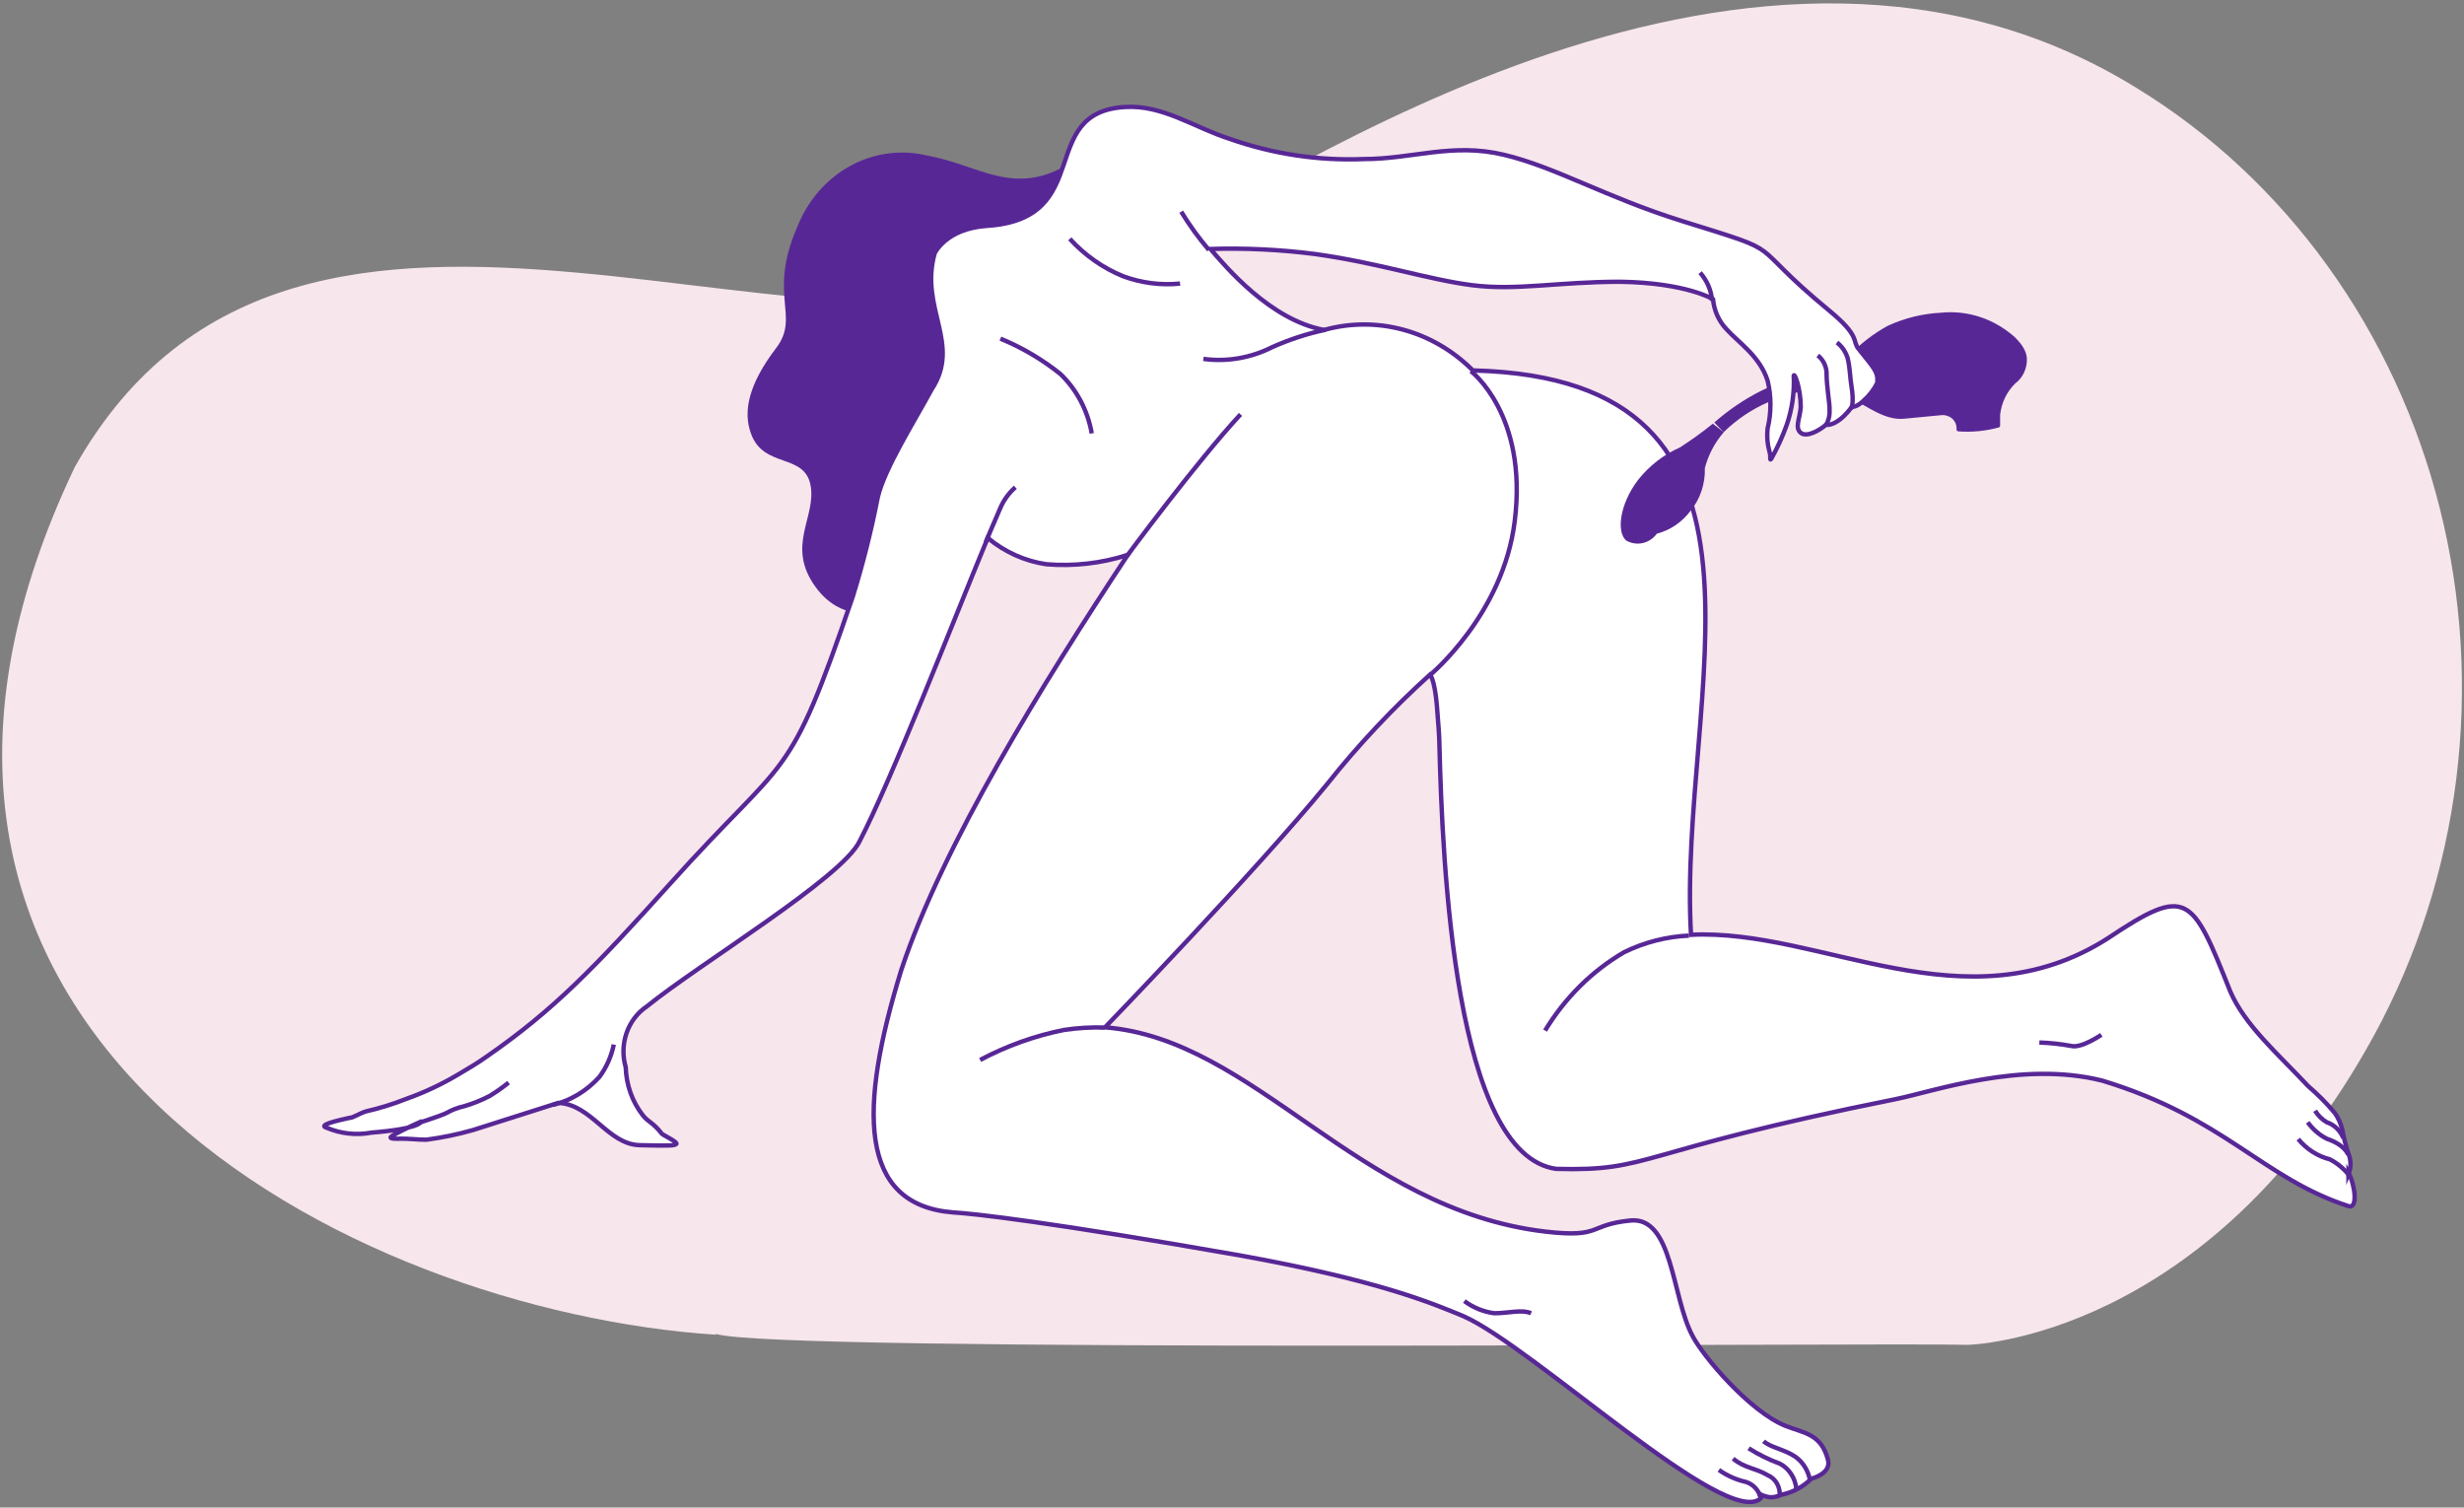 <?xml version="1.0" encoding="UTF-8"?> <svg xmlns="http://www.w3.org/2000/svg" width="559" height="342" viewBox="0 0 559 342" fill="none"><rect x="0" y="0" width="559" height="342" fill="#808080" stroke="none"/> <g clip-path="url(#clip0_10_4824)"> <path d="M162.422 302.611C175.708 306.975 425.514 304.54 446.496 305.092C446.496 305.092 500.8 304.081 538.636 234.807C548.368 216.936 554.695 197.185 557.251 176.69C559.807 156.196 558.543 135.363 553.532 115.393C548.52 95.422 539.86 76.709 528.05 60.33C516.24 43.95 501.514 30.23 484.719 19.958C398.427 -33.376 292.657 39.297 255.938 59.096C189.94 94.698 68.132 15.226 16.968 105.953C-44.689 235.221 80.687 297.466 162.422 302.795" fill="#F7E6EC"></path> <path d="M242.696 37.046C230.055 44.856 222.058 37.368 210.406 35.301C204.505 33.858 198.317 34.677 192.925 37.617C187.533 40.556 183.28 45.427 180.911 51.379C174.074 67.043 181.642 71.637 176.095 78.941C169.818 87.164 168.528 93.366 170.377 98.373C173.214 106.32 182.458 102.737 183.877 110.041C185.296 117.345 178.159 123.822 185.081 133.239C195.916 148.031 217.328 131.999 220.725 119.183C224.508 104.988 214.576 74.991 214.576 57.718L220.854 55.421L239.944 48.99L242.696 37.046Z" fill="#582796"></path> <path d="M391.031 98.052C394.019 95.14 397.47 92.822 401.221 91.207C404.495 89.529 408.081 88.665 411.712 88.68C414.544 88.428 417.386 89.017 419.925 90.38C423.665 92.126 427.664 95.525 432.178 94.974L440.348 94.193C441.236 94.087 442.129 94.35 442.841 94.928C443.19 95.22 443.466 95.598 443.646 96.031C443.826 96.463 443.904 96.936 443.873 97.408C443.873 97.473 443.885 97.537 443.909 97.595C443.934 97.654 443.969 97.707 444.014 97.751C444.058 97.794 444.111 97.827 444.168 97.847C444.225 97.867 444.286 97.874 444.346 97.868C447.38 98.085 450.427 97.79 453.375 96.995C453.436 96.99 453.495 96.971 453.549 96.939C453.602 96.908 453.648 96.865 453.685 96.813C453.722 96.76 453.748 96.701 453.761 96.637C453.774 96.573 453.775 96.507 453.762 96.444C453.762 95.8 453.762 94.606 453.762 94.101C454.064 91.361 455.286 88.831 457.202 86.981C458.067 86.337 458.762 85.466 459.221 84.453C459.681 83.439 459.888 82.317 459.825 81.192C459.567 78.115 455.955 75.542 455.955 75.542C451.446 72.003 445.873 70.367 440.305 70.948C436.141 71.153 432.047 72.165 428.223 73.934C425.065 75.67 422.166 77.9 419.624 80.549C415.637 82.364 411.543 83.898 407.37 85.143C404.747 86.154 402.296 87.394 399.502 88.68C395.711 90.591 392.158 92.998 388.924 95.847" fill="#582796"></path> <path d="M95.392 254.606C95.392 254.606 95.091 256.076 84.256 256.949C80.843 257.588 77.331 257.207 74.109 255.847C72.905 255.479 73.335 254.882 79.311 253.596C80.128 253.596 81.332 252.677 83.052 252.126C86.166 251.418 89.227 250.466 92.21 249.278C96.245 247.848 100.146 246.018 103.862 243.811C106.7 242.111 107.818 241.514 110.44 239.677C125.618 229.157 134.862 219.556 152.146 200.354C178.976 170.449 178.632 178.81 193.465 135.353C195.756 127.955 197.651 120.425 199.141 112.797C200.689 106.228 207.353 95.755 211.352 88.359C218.188 77.977 208.557 69.984 212.039 57.489C212.039 57.489 214.533 51.884 223.863 51.241C248.629 49.679 234.956 25.516 255.164 24.276C263.764 23.725 270.772 28.87 278.941 31.488C288.779 34.952 299.118 36.508 309.468 36.082C320.475 36.082 329.461 32.315 341.199 35.117C352.937 37.919 364.245 44.718 381.572 50.139C406.811 57.994 395.03 53.997 415.023 70.489C421.988 76.231 420.226 77.288 421.558 79.033C424.912 83.305 426.245 84.316 425.858 86.935C425.098 88.43 424.076 89.756 422.848 90.839C421.128 92.539 420.139 92.263 420.139 92.263C420.139 92.263 417.216 96.582 414.206 96.398C412.959 97.5 409.906 99.338 408.531 98.189C407.155 97.041 408.273 95.112 408.531 92.401C408.531 88.037 407.069 84.408 406.94 85.235C407.121 89.032 406.58 92.83 405.349 96.398C404.387 99.075 403.207 101.658 401.823 104.115C401.393 104.621 401.823 103.564 401.436 102.462C400.959 100.766 400.813 98.983 401.006 97.225C401.873 93.655 401.873 89.907 401.006 86.337C399.2 80.733 394.385 77.701 391.676 74.669C389.945 72.855 388.865 70.449 388.623 67.871C388.623 67.871 382.561 64.15 367.555 63.92C353.496 63.92 344.037 65.987 333.976 64.701C323.915 63.415 312.822 59.648 298.332 57.627C290.458 56.619 282.525 56.235 274.598 56.478V56.478C278.081 60.52 288.185 72.602 300.396 74.853C306.29 73.216 312.477 73.2 318.378 74.806C324.28 76.413 329.705 79.59 334.148 84.04C410.551 85.878 380.497 157.541 383.636 212.068C413.131 210.598 445.894 233.521 478.227 212.849C496.242 200.814 497.274 203.065 505.959 224.885C509.27 232.602 516.794 239.08 523.63 246.384C525.802 248.242 527.829 250.285 529.693 252.493C530.471 253.607 531.04 254.87 531.37 256.214C531.721 258.1 532.195 259.957 532.789 261.773C533.092 262.495 533.249 263.278 533.249 264.07C533.249 264.861 533.092 265.644 532.789 266.366V265.999C534.25 268.755 535.024 274.314 532.789 273.625C513.182 267.239 504.798 253.596 476.894 245.143C458.492 240.55 438.714 247.624 429.985 249.37C370.092 261.359 375.037 265.769 353.023 265.172C330.02 261.957 327.225 196.266 326.537 168.336C326.537 167.142 326.279 163.742 325.978 160.021C325.463 154.095 324.431 153.039 324.431 153.039C316.002 160.631 308.178 168.959 301.041 177.937C285.089 197.46 250.693 233.062 250.693 233.062C284.745 235.772 307.877 274.406 350.658 279.413C363.557 280.883 360.203 277.851 369.877 276.886C379.551 275.921 379.25 294.251 383.98 303.071C386.345 307.664 396.879 320.159 405.048 323.467C409.347 325.167 413.174 325.258 414.722 331.23C415.496 334.354 410.938 335.456 410.938 335.456C409.053 337.322 406.713 338.58 404.188 339.086C403.391 339.471 402.527 339.675 401.651 339.683C400.784 339.58 399.94 339.316 399.157 338.902L399.458 339.912C391.633 347.079 347.863 305.551 331.955 298.569C325.119 295.766 313.252 290.576 281.22 284.787C238.224 277.254 221.026 275.324 216.21 275.049C194.712 273.349 194.712 251.575 204.515 219.924C213.974 191.534 236.461 155.198 255.852 125.89C249.864 127.805 243.596 128.521 237.364 128.003C232.521 127.294 227.939 125.234 224.078 122.031L223.691 122.996C216.425 140.544 202.194 177.064 195.013 190.845C191.101 199.114 158.639 218.683 146.729 228.33C144.621 229.742 143.009 231.859 142.146 234.352C141.282 236.845 141.216 239.574 141.956 242.111C142.072 246.1 143.435 249.933 145.826 252.999C147.073 254.606 148.148 254.606 150.126 257.179C150.384 257.501 153.909 259.154 153.436 259.522C152.963 259.889 152.404 259.981 145.138 259.797C137.872 259.614 134.303 250.61 126.693 250.196L107.345 256.352C103.857 257.351 100.308 258.088 96.725 258.557C94.747 258.557 92.425 258.281 90.963 258.327C89.501 258.373 88.426 258.327 88.641 257.96C88.856 257.592 92.941 255.571 95.349 254.515L95.392 254.606Z" fill="white" stroke="#582796" stroke-miterlimit="10"></path> <path d="M399.286 339.269C399.005 338.527 398.568 337.864 398.009 337.33C397.45 336.796 396.784 336.407 396.062 336.191C393.887 335.698 391.818 334.779 389.956 333.481" stroke="#582796" stroke-miterlimit="10"></path> <path d="M403.758 339.269C403.822 338.296 403.594 337.325 403.107 336.499C402.62 335.673 401.899 335.034 401.049 334.676C398.04 332.93 395.847 333.114 393.181 330.909" stroke="#582796" stroke-miterlimit="10"></path> <path d="M396.707 328.566C398.954 329.985 401.331 331.155 403.801 332.057C404.835 332.601 405.722 333.418 406.377 334.431C407.031 335.444 407.432 336.62 407.542 337.845" stroke="#582796" stroke-miterlimit="10"></path> <path d="M410.637 335.87C410.45 334.783 410.06 333.748 409.491 332.824C408.923 331.901 408.187 331.109 407.327 330.495C404.833 328.796 401.651 328.382 400.103 326.958" stroke="#582796" stroke-miterlimit="10"></path> <path d="M332.213 295.169C334.235 296.662 336.566 297.608 339.006 297.925C342.317 297.925 345.198 297.007 347.348 297.925" stroke="#582796" stroke-miterlimit="10"></path> <path d="M523.544 254.606C524.692 256.182 526.163 257.455 527.844 258.327C532.144 259.797 532.703 261.956 532.703 261.956" stroke="#582796" stroke-miterlimit="10"></path> <path d="M525.221 251.988C525.893 253.083 526.809 253.983 527.887 254.606C528.715 254.881 529.478 255.343 530.124 255.961C530.77 256.58 531.282 257.34 531.628 258.19" stroke="#582796" stroke-miterlimit="10"></path> <path d="M462.662 236.507C465.084 236.587 467.498 236.848 469.886 237.288C472.207 237.885 476.722 234.761 476.722 234.761" stroke="#582796" stroke-miterlimit="10"></path> <path d="M125.446 250.656C129.459 249.68 133.119 247.477 135.98 244.317C137.58 242.165 138.697 239.651 139.248 236.967" stroke="#582796" stroke-miterlimit="10"></path> <path d="M416.743 77.701C417.903 78.598 418.763 79.871 419.193 81.33C419.709 83.535 419.752 85.924 419.967 87.118C420.741 91.712 419.967 92.677 419.967 92.677" stroke="#582796" stroke-miterlimit="10"></path> <path d="M412.4 80.641C412.957 81.078 413.42 81.635 413.761 82.276C414.102 82.917 414.312 83.628 414.378 84.362C414.378 87.945 415.152 91.574 415.066 93.09C415.125 94.328 414.809 95.552 414.163 96.581" stroke="#582796" stroke-miterlimit="10"></path> <path d="M385.7 61.852C386.426 62.688 387.034 63.632 387.505 64.655C388.016 65.777 388.322 66.993 388.409 68.238" stroke="#582796" stroke-miterlimit="10"></path> <path d="M532.874 266.55C531.681 265.071 530.218 263.868 528.575 263.013C525.795 262.31 523.287 260.705 521.395 258.419" stroke="#582796" stroke-miterlimit="10"></path> <path d="M255.637 126.165C255.637 126.165 271.589 104.62 281.435 94.009" stroke="#582796" stroke-miterlimit="10"></path> <path d="M300.74 74.807C296.585 75.688 292.523 77.011 288.615 78.758C283.757 81.217 278.341 82.141 273.008 81.422" stroke="#582796" stroke-miterlimit="10"></path> <path d="M95.263 254.652C95.263 254.652 100.422 252.998 101.282 252.493C102.529 251.794 103.86 251.284 105.238 250.977C107.252 250.394 109.209 249.61 111.085 248.634C112.577 247.722 114.013 246.71 115.385 245.603" stroke="#582796" stroke-miterlimit="10"></path> <path d="M222.359 240.458C228.371 237.27 234.766 234.982 241.363 233.659C244.424 233.2 247.517 233.015 250.607 233.108" stroke="#582796" stroke-miterlimit="10"></path> <path d="M350.529 233.797C355.026 226.367 361.189 220.256 368.458 216.019C373.085 213.757 378.079 212.478 383.163 212.252" stroke="#582796" stroke-miterlimit="10"></path> <path d="M324.388 153.176C324.388 153.176 341.07 139.395 343.65 118.172C346.659 93.963 333.675 84.178 333.675 84.178" stroke="#582796" stroke-miterlimit="10"></path> <path d="M223.605 123.087C223.605 123.087 225.282 118.999 226.787 115.6C227.578 113.632 228.802 111.899 230.356 110.546" stroke="#582796" stroke-miterlimit="10"></path> <path d="M274.255 56.708C271.949 53.996 269.85 51.093 267.977 48.025" stroke="#582796" stroke-miterlimit="10"></path> <path d="M242.696 54.181C246.112 57.92 250.25 60.82 254.82 62.68C258.962 64.202 263.358 64.766 267.719 64.333" stroke="#582796" stroke-miterlimit="10"></path> <path d="M226.959 76.828C231.81 78.813 236.382 81.502 240.546 84.822C244.252 88.361 246.761 93.108 247.683 98.327" stroke="#582796" stroke-miterlimit="10"></path> <path d="M388.58 96.122C386.168 98.076 383.656 99.886 381.056 101.543C377.417 103.139 374.188 105.644 371.64 108.847C367.34 114.497 366.738 120.791 368.931 122.628C370.079 123.282 371.406 123.484 372.679 123.198C373.953 122.913 375.091 122.158 375.897 121.066C378.895 120.295 381.571 118.486 383.507 115.921C385.715 113.237 386.884 109.754 386.775 106.182C387.579 103.144 389.053 100.356 391.074 98.051" fill="#582796"></path> </g> <defs> <clipPath id="clip0_10_4824"> <rect width="558" height="340.856" fill="white" transform="translate(0.5 0.572)"></rect> </clipPath> </defs> </svg> 
